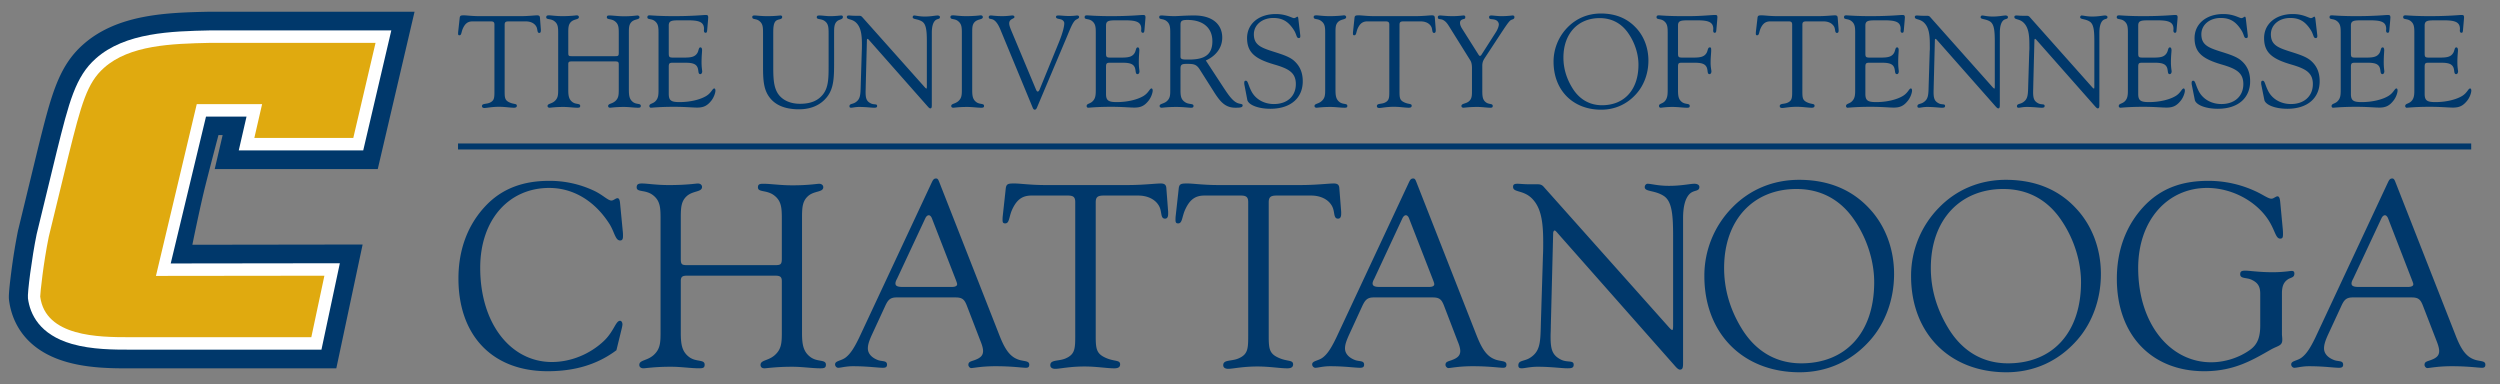 <svg xmlns="http://www.w3.org/2000/svg" height="32.751" viewBox="0 0 213.22 32.751" width="213.22"><rect x="0" y="0" width="213.22" height="32.751" fill="#808080" stroke="none"/><path d="M17.86.998L17.833 1c-3.472.076-7.795.17-10.746 2.8-2.109 1.868-2.724 4.336-3.84 8.813l-.002.008-.002.008-1.681 6.933-.014.047-.01.045a51.08 51.08 0 0 0-.58 3.571c-.246 1.915-.212 2.174-.18 2.429.198 1.48 1.092 4.123 4.891 5.213 1.906.549 3.972.549 5.338.549h17.676l2.244-10.562-14.522.021s.675-3.328 1.12-5.084c.5-1.979 1.107-4.271 1.107-4.271h.357l-.677 2.9 13.906-.002L35.357.998H17.86zm118.68.154c-1.11 0-2.1.415-2.85 1.188a4.164 4.164 0 0 0-1.19 2.92c0 2.44 1.65 4.096 4.06 4.096 1.18 0 2.23-.471 3.02-1.378.64-.727 1.01-1.734 1.01-2.808 0-1.119-.4-2.126-1.1-2.842-.75-.784-1.74-1.176-2.95-1.176zm-27.72.045c-1.51 0-2.46.874-2.46 2.05 0 1.264.74 1.79 2.31 2.25 1.23.357 1.85.691 1.85 1.675 0 1.007-.71 1.701-1.87 1.701-.86 0-1.59-.424-1.94-1.129-.27-.537-.27-.861-.46-.861-.09 0-.13.054-.13.177 0 .057 0 .125.02.204l.24 1.252c.08.402.87.761 1.97.761 1.75 0 2.76-.94 2.76-2.34 0-.726-.23-1.286-.72-1.734-.39-.359-1.02-.558-1.8-.805-1.05-.335-1.65-.57-1.65-1.476 0-.795.7-1.389 1.66-1.389.79 0 1.3.314 1.76 1.041.24.38.2.672.41.672.1 0 .13-.056.13-.156 0-.045 0-.092-.01-.147l-.16-1.365c-.01-.1-.04-.156-.07-.156-.07 0-.17.123-.3.123-.16 0-.66-.348-1.54-.348zm80.81 0c-1.51 0-2.46.874-2.46 2.05 0 1.264.73 1.79 2.3 2.25 1.23.357 1.86.691 1.86 1.675 0 1.007-.72 1.701-1.87 1.701-.86 0-1.6-.424-1.95-1.129-.27-.537-.27-.861-.46-.861-.08 0-.13.054-.13.177 0 .057 0 .125.02.204l.25 1.252c.08.402.86.761 1.97.761 1.74 0 2.75-.94 2.75-2.34 0-.726-.22-1.286-.72-1.734-.39-.359-1.01-.558-1.8-.805-1.05-.335-1.64-.57-1.64-1.476 0-.795.69-1.389 1.65-1.389.8 0 1.3.314 1.76 1.041.25.38.2.672.41.672.11 0 .14-.056.14-.156 0-.045 0-.092-.01-.147l-.16-1.365c-.01-.1-.04-.156-.08-.156-.06 0-.16.123-.3.123-.16 0-.66-.348-1.53-.348zm5.93 0c-1.51 0-2.46.874-2.46 2.05 0 1.264.73 1.79 2.3 2.25 1.23.357 1.86.691 1.86 1.675 0 1.007-.72 1.701-1.87 1.701-.86 0-1.6-.424-1.95-1.129-.27-.537-.27-.861-.46-.861-.08 0-.13.054-.13.177 0 .057 0 .125.02.204l.25 1.252c.08.402.86.761 1.97.761 1.74 0 2.75-.94 2.75-2.34 0-.726-.22-1.286-.72-1.734-.39-.359-1.02-.558-1.8-.805-1.05-.335-1.64-.57-1.64-1.476 0-.795.69-1.389 1.65-1.389.8 0 1.3.314 1.76 1.041.24.38.2.672.41.672.1 0 .14-.056.14-.156 0-.045 0-.092-.01-.147l-.16-1.365c-.01-.1-.05-.156-.08-.156-.07 0-.17.123-.3.123-.16 0-.66-.348-1.53-.348zm-135.38.08c-.179 0-1.074.1-2.696.1-1.286 0-1.957-.068-2.058-.068-.156 0-.211.034-.211.17 0 .212.334.088.625.312.301.235.324.525.324 1.006v4.846c0 .436-.011.727-.258.984-.235.246-.525.19-.525.426 0 .067.067.135.123.135.101 0 .739-.079 1.98-.079.94 0 1.6.067 1.969.067.525 0 .85-.135 1.207-.582.235-.291.358-.694.358-.862 0-.123-.044-.189-.1-.189-.156 0-.235.358-.66.627-.459.291-1.308.537-2.303.537-.716 0-.918-.135-.918-.705V5.717c0-.301.044-.367.334-.367h1.053c.592 0 .939.077 1.074.423.1.27.022.55.235.55.078 0 .156-.09.156-.235 0-.079-.055-.337-.055-.773 0-.537.045-.883.045-1.028 0-.169-.058-.246-.137-.246-.178 0-.133.291-.289.514-.212.313-.56.357-1.119.357h-.918c-.369 0-.379-.066-.379-.424V2.184c0-.404.224-.45.862-.45h.781c.951 0 1.365.146 1.365.739 0 .033-.01.078-.01.123 0 .134.056.2.145.2.101 0 .123-.077.135-.233l.078-.918c0-.057.009-.101.009-.145 0-.191-.053-.223-.222-.223zm37.293 0c-.179 0-1.074.1-2.696.1-1.286 0-1.957-.068-2.058-.068-.156 0-.211.034-.211.17 0 .212.336.088.627.312.301.235.322.525.322 1.006v4.846c0 .436-.011.727-.258.984-.235.246-.523.19-.523.426 0 .067.065.135.121.135.101 0 .739-.079 1.98-.079.94 0 1.6.067 1.969.067.525 0 .85-.135 1.207-.582.235-.291.358-.694.358-.862 0-.123-.044-.189-.1-.189-.156 0-.235.358-.66.627-.459.291-1.308.537-2.303.537-.716 0-.918-.135-.918-.705V5.717c0-.301.046-.367.336-.367h1.051c.592 0 .939.077 1.074.423.1.27.022.55.234.55.079 0 .157-.09.157-.235 0-.079-.055-.337-.055-.773 0-.537.045-.883.045-1.028 0-.169-.056-.246-.135-.246-.179 0-.135.291-.291.514-.212.313-.56.357-1.119.357h-.916c-.369 0-.381-.066-.381-.424V2.184c0-.404.224-.45.862-.45h.783c.951 0 1.363.146 1.363.739 0 .033-.01.078-.01.123 0 .134.056.2.145.2.101 0 .123-.077.135-.233l.078-.918c0-.057.011-.101.011-.145 0-.191-.055-.223-.224-.223zm48.811 0c-.35 0-1.12.1-2.29.1h-.53c-1.23 0-1.86-.068-1.96-.068-.16 0-.22.034-.22.17 0 .212.34.088.63.312.3.235.32.525.32 1.006v4.846c0 .436-.02.727-.24.984-.21.235-.5.201-.5.402 0 .102.05.159.15.159.08 0 .42-.067 1-.067.48 0 .89.067 1.24.067.17 0 .23-.024.23-.159 0-.235-.35-.098-.66-.322-.31-.235-.34-.549-.34-1.053V5.717c0-.301.03-.367.32-.367h1.06c.6 0 .94.077 1.08.423.1.27.02.55.23.55.08 0 .16-.09.16-.235 0-.101-.07-.336-.07-.738 0-.46.05-.818.05-1.053 0-.191-.01-.256-.12-.256-.19 0-.15.301-.3.514-.21.313-.56.357-1.12.357h-.91c-.37 0-.38-.066-.38-.424V2.184c0-.404.22-.45.86-.45h.78c.95 0 1.37.146 1.37.739 0 .033-.01.078-.01.123 0 .134.04.2.13.2.1 0 .13-.077.14-.233l.08-.918c0-.068.01-.112.01-.157 0-.18-.04-.21-.19-.21zm15.95 0c-.17 0-1.07.1-2.69.1-1.29 0-1.96-.068-2.06-.068-.16 0-.21.034-.21.17 0 .212.33.088.62.312.31.235.33.525.33 1.006v4.846c0 .436-.01.727-.26.984-.23.246-.52.19-.52.426 0 .067.06.135.12.135.1 0 .74-.079 1.98-.079.94 0 1.6.067 1.97.067.52 0 .85-.135 1.2-.582.24-.291.36-.694.36-.862 0-.123-.04-.189-.1-.189-.15 0-.23.358-.66.627-.46.291-1.31.537-2.3.537-.72 0-.92-.135-.92-.705V5.717c0-.301.05-.367.34-.367h1.05c.59 0 .94.077 1.07.423.1.27.02.55.24.55.08 0 .15-.09.15-.235 0-.079-.05-.337-.05-.773 0-.537.04-.883.04-1.028 0-.169-.05-.246-.13-.246-.18 0-.14.291-.29.514-.21.313-.56.357-1.12.357h-.92c-.37 0-.38-.066-.38-.424V2.184c0-.404.23-.45.86-.45h.78c.96 0 1.37.146 1.37.739 0 .033-.01.078-.01.123 0 .134.06.2.14.2.11 0 .13-.077.14-.233l.08-.918c0-.057.01-.101.01-.145 0-.191-.06-.223-.23-.223zm23.27 0c-.18 0-1.07.1-2.7.1-1.28 0-1.95-.068-2.05-.068-.16 0-.22.034-.22.17 0 .212.34.088.63.312.3.235.32.525.32 1.006v4.846c0 .436-.01.727-.25.984-.24.246-.53.19-.53.426 0 .067.07.135.13.135.1 0 .73-.079 1.97-.079.94 0 1.6.067 1.97.067.53 0 .85-.135 1.21-.582.24-.291.36-.694.36-.862 0-.123-.05-.189-.1-.189-.16 0-.24.358-.66.627-.46.291-1.31.537-2.3.537-.72 0-.92-.135-.92-.705V5.717c0-.301.04-.367.33-.367h1.05c.6 0 .94.077 1.08.423.1.27.02.55.23.55.08 0 .16-.09.16-.235 0-.079-.06-.337-.06-.773 0-.537.05-.883.05-1.028 0-.169-.06-.246-.14-.246-.17 0-.13.291-.29.514-.21.313-.55.357-1.11.357h-.92c-.37 0-.38-.066-.38-.424V2.184c0-.404.22-.45.86-.45h.78c.95 0 1.37.146 1.37.739 0 .033-.01.078-.01.123 0 .134.05.2.14.2.1 0 .12-.077.13-.233l.08-.918c0-.057.01-.101.01-.145 0-.191-.05-.223-.22-.223zm18.14 0c-.18 0-1.07.1-2.69.1-1.29 0-1.96-.068-2.06-.068-.16 0-.21.034-.21.17 0 .212.33.088.62.312.31.235.33.525.33 1.006v4.846c0 .436-.01.727-.26.984-.23.246-.52.19-.52.426 0 .067.06.135.12.135.1 0 .74-.079 1.98-.079.94 0 1.6.067 1.97.067.52 0 .85-.135 1.2-.582.24-.291.36-.694.36-.862 0-.123-.04-.189-.1-.189-.15 0-.23.358-.66.627-.46.291-1.31.537-2.3.537-.72 0-.92-.135-.92-.705V5.717c0-.301.05-.367.34-.367h1.05c.59 0 .94.077 1.07.423.1.27.02.55.24.55.07 0 .15-.09.15-.235 0-.079-.05-.337-.05-.773 0-.537.04-.883.04-1.028 0-.169-.05-.246-.13-.246-.18 0-.14.291-.29.514-.22.313-.56.357-1.12.357h-.92c-.37 0-.38-.066-.38-.424V2.184c0-.404.22-.45.86-.45h.78c.96 0 1.37.146 1.37.739 0 .033-.01.078-.01.123 0 .134.05.2.14.2.1 0 .13-.077.14-.233l.08-.918c0-.057.01-.101.01-.145 0-.191-.06-.223-.23-.223zm6.29 0c-.18 0-1.07.1-2.7.1-1.28 0-1.95-.068-2.05-.068-.16 0-.22.034-.22.17 0 .212.34.088.63.312.3.235.32.525.32 1.006v4.846c0 .436-.01.727-.25.984-.24.246-.53.19-.53.426 0 .067.07.135.12.135.11 0 .74-.079 1.98-.079.94 0 1.6.067 1.97.067.53 0 .85-.135 1.21-.582.24-.291.36-.694.36-.862 0-.123-.05-.189-.1-.189-.16 0-.24.358-.66.627-.46.291-1.31.537-2.3.537-.72 0-.92-.135-.92-.705V5.717c0-.301.04-.367.33-.367h1.05c.6 0 .94.077 1.08.423.1.27.02.55.23.55.08 0 .16-.09.16-.235 0-.079-.06-.337-.06-.773 0-.537.05-.883.05-1.028 0-.169-.06-.246-.14-.246-.17 0-.13.291-.29.514-.21.313-.56.357-1.12.357h-.91c-.37 0-.38-.066-.38-.424V2.184c0-.404.22-.45.86-.45h.78c.95 0 1.37.146 1.37.739 0 .033-.01.078-.01.123 0 .134.05.2.14.2.1 0 .12-.077.13-.233l.08-.918c0-.057.01-.101.01-.145 0-.191-.05-.223-.22-.223zm-170.36.032c-.268 0-.346.012-.369.236l-.123 1.13a1.324 1.324 0 0 0-.012.19c0 .1.024.145.114.145.178 0 .155-.247.279-.55.19-.435.424-.636.838-.636h1.555c.235 0 .314.067.314.28v5.64c0 .593-.002.839-.404 1.018-.303.135-.659.044-.659.29 0 .102.078.159.211.159.19 0 .605-.102 1.243-.102.526 0 .951.079 1.275.079.167 0 .246-.056.246-.169 0-.2-.246-.111-.615-.279-.403-.18-.426-.392-.426-.95V2.114c0-.235.091-.29.348-.29h1.453c.437 0 .761.178.906.458.124.235.045.526.246.526.101 0 .135-.08.135-.213v-.078L46.051 1.5c-.011-.135-.08-.191-.237-.191-.246 0-.725.068-1.429.068h-3.49c-.638 0-1.074-.068-1.321-.068zm7.248 0c-.168 0-.234.035-.234.17 0 .212.358.088.672.312.324.235.346.525.346 1.006v4.846c0 .447-.012.727-.303.984-.279.246-.604.202-.604.414 0 .09.069.146.18.146.09 0 .48-.066 1.162-.066.448 0 .852.066 1.209.066.169 0 .234-.023.234-.158 0-.235-.357-.098-.66-.322-.312-.235-.357-.549-.357-1.053V5.473c0-.203.078-.235.291-.235h3.713c.212 0 .302.032.302.235v2.17c0 .447-.011.727-.302.984-.279.246-.604.202-.604.414 0 .09.057.146.168.146.09 0 .492-.066 1.174-.066.448 0 .85.066 1.207.066.168 0 .236-.023.236-.158 0-.235-.357-.098-.66-.322-.312-.235-.357-.549-.357-1.053V2.797c0-.459.01-.737.267-.961.268-.224.639-.146.639-.37 0-.078-.068-.146-.18-.146-.078 0-.457.069-1.129.069-.526 0-.94-.069-1.242-.069-.168 0-.234.023-.234.158 0 .213.357.099.67.323.325.235.347.526.347 1.008v1.7c0 .258-.056.282-.302.282h-3.713c-.246 0-.291-.024-.291-.281V2.797c0-.459.012-.737.269-.961.269-.224.637-.157.637-.38 0-.08-.068-.147-.18-.147-.078 0-.469.068-1.23.068-.548 0-.928-.068-1.141-.068zm34.463 0c-.156 0-.224.034-.224.146 0 .246.336.101.638.336.313.235.336.525.336 1.006v4.846c0 .447-.011.727-.303.984-.278.246-.603.202-.603.414 0 .09.066.146.178.146.09 0 .482-.066 1.175-.066.459 0 .85.066 1.208.066.167 0 .236-.023.236-.158 0-.235-.358-.098-.66-.322-.313-.235-.348-.549-.348-1.053V2.797c0-.459 0-.737.258-.961.267-.224.648-.157.648-.38 0-.08-.067-.147-.179-.147-.078 0-.479.068-1.241.068-.558 0-.939-.068-1.119-.068zm30.987 0c-.16 0-.23.034-.23.146 0 .246.34.101.64.336.32.235.34.525.34 1.006v4.846c0 .447-.01.727-.31.984-.27.246-.6.202-.6.414 0 .09.07.146.18.146.09 0 .48-.066 1.17-.066.46 0 .85.066 1.21.066.17 0 .24-.023.24-.158 0-.235-.36-.098-.66-.322-.31-.235-.35-.549-.35-1.053V2.797c0-.459 0-.737.26-.961.27-.224.65-.157.65-.38 0-.08-.07-.147-.18-.147-.08 0-.48.068-1.24.068-.56 0-.94-.068-1.12-.068zm3.62 0c-.27 0-.35.012-.37.236l-.12 1.13c-.01.078-.01.145-.01.19 0 .1.02.145.11.145.18 0 .16-.247.28-.55.19-.435.43-.636.84-.636h1.55c.24 0 .32.067.32.28v5.64c0 .593 0 .839-.4 1.018-.31.135-.66.044-.66.29 0 .102.07.159.21.159.19 0 .6-.102 1.24-.102.53 0 .95.079 1.27.079.17 0 .25-.056.25-.169 0-.2-.25-.111-.61-.279-.41-.18-.43-.392-.43-.95V2.114c0-.235.09-.29.35-.29h1.45c.44 0 .76.178.91.458.12.235.04.526.24.526.1 0 .14-.08.14-.213v-.078l-.08-1.018c-.01-.135-.08-.191-.24-.191-.24 0-.72.068-1.43.068h-3.49c-.63 0-1.07-.068-1.32-.068zm34.36 0c-.26 0-.34.012-.36.236l-.13 1.13c-.01.078-.01.145-.01.19 0 .1.02.145.11.145.18 0 .16-.247.28-.55.19-.435.43-.636.84-.636h1.56c.23 0 .31.067.31.28v5.64c0 .593 0 .839-.4 1.018-.31.135-.66.044-.66.29 0 .102.07.159.21.159.19 0 .6-.102 1.24-.102.53 0 .95.079 1.28.079.16 0 .24-.056.24-.169 0-.2-.24-.111-.61-.279-.41-.18-.43-.392-.43-.95V2.114c0-.235.09-.29.35-.29h1.45c.44 0 .76.178.91.458.12.235.04.526.24.526.11 0 .14-.08.14-.213v-.078l-.08-1.018c-.01-.135-.08-.191-.23-.191-.25 0-.73.068-1.44.068h-3.49c-.63 0-1.07-.068-1.32-.068zm-85.879.011c-.145 0-.213.023-.213.135 0 .245.312.101.604.336.302.235.314.538.314 1.008V5.65c0 1.22.044 2.092.67 2.797.515.583 1.321.875 2.395.875 1.028 0 1.845-.359 2.392-1.053.593-.75.604-1.7.604-2.988V2.8c0-.448.012-.75.224-.963.213-.213.526-.146.526-.39 0-.08-.045-.126-.145-.126-.101 0-.426.057-.939.057-.347 0-.649-.057-.907-.057-.167 0-.236.023-.236.157 0 .212.36.09.672.314.291.212.336.482.336 1.008v2.829c0 1.029-.012 1.802-.459 2.394-.436.572-1.084.829-1.979.829-.872 0-1.544-.336-1.902-.895-.369-.594-.381-1.367-.381-2.418V2.8c0-.493.035-.818.203-.996.213-.213.559-.101.559-.358 0-.078-.056-.125-.156-.125-.068 0-.437.057-1.119.057-.527 0-.884-.057-1.063-.057zm8.053 0c-.134 0-.201.023-.201.135 0 .245.438.123.806.492.392.393.481.985.481 1.858 0 .18-.001.369-.012.57l-.09 2.91c-.022.818-.023 1.185-.48 1.465-.247.145-.481.09-.481.315 0 .088.045.123.145.123.124 0 .358-.067.683-.067.582 0 1.005.066 1.274.066.179 0 .258-.022.258-.156 0-.201-.269-.079-.537-.213-.38-.19-.446-.446-.446-.984 0-.134.01-.282.01-.45l.102-3.949c0-.078.032-.122.066-.122.011 0 .056.032.123.11l5.012 5.675c.077.088.145.146.201.146.122 0 .133-.103.133-.293V2.8c0-.526.101-.885.302-1.065.179-.156.391-.078.391-.279 0-.079-.077-.135-.211-.135-.179 0-.55.09-1.086.09-.47 0-.76-.09-.906-.09-.068 0-.123.068-.123.147 0 .201.413.123.805.369.346.224.404.772.404 1.71v3.817c0 .124-.013.19-.035.19-.034 0-.065-.033-.121-.088l-5.336-5.988c-.113-.134-.19-.133-.348-.133h-.301c-.224 0-.392-.024-.482-.024zm12.094 0c-.124 0-.192.034-.192.145 0 .201.202.102.424.236.202.124.381.38.549.772l2.773 6.703c.045.124.114.18.18.18.067 0 .134-.057.178-.159l2.572-6.086c.28-.67.46-1.141.684-1.365.123-.122.347-.146.347-.29 0-.102-.067-.136-.179-.136-.055 0-.28.045-.682.045-.381 0-.672-.045-.873-.045-.158 0-.235.013-.235.125 0 .145.167.145.391.201.19.044.313.19.313.335 0 .28-.134.84-.469 1.656l-1.633 3.996c-.045.111-.111.178-.156.178-.056 0-.111-.067-.156-.178L86.264 2.64c-.124-.29-.192-.503-.192-.637 0-.425.448-.381.448-.549 0-.09-.066-.135-.19-.135-.1 0-.379.057-.849.057-.548 0-.861-.057-.961-.057zm14.562 0c-.157 0-.213.023-.213.157 0 .212.324.09.615.314.302.235.325.527.325 1.008v4.844c0 .447 0 .728-.291.986-.279.246-.616.2-.616.412 0 .09.068.146.18.146.078 0 .481-.066 1.24-.066.61 0 1.02.066 1.25.066.16 0 .22-.033.22-.156 0-.235-.4-.09-.73-.326-.35-.235-.38-.547-.38-1.05V5.841c0-.348.14-.393.54-.393.56 0 .81.023 1.09.46l1.17 1.845c.57.907.99 1.434 1.89 1.434.42 0 .61-.023.61-.202 0-.156-.23-.09-.5-.224-.46-.235-.82-.827-1.36-1.645l-1.28-1.957c.9-.404 1.4-1.12 1.4-1.947 0-1.153-.85-1.893-2.39-1.893-.77 0-1.34.057-1.69.057-.532 0-.901-.057-1.08-.057zm23.75 0c-.15 0-.2.046-.2.158 0 .202.19.123.39.202.3.122.46.39.66.715l1.71 2.742c.11.167.15.401.15.681v1.825c0 .492.01.772-.27 1.007-.26.213-.63.167-.63.391 0 .09.07.146.18.146.09 0 .49-.066 1.17-.066.43 0 .8.066 1.11.066.16 0 .21-.032.21-.156 0-.224-.32-.1-.59-.312-.29-.225-.3-.539-.3-1.065V5.607c0-.325.1-.481.21-.66l1.41-2.148c.35-.526.59-.895.77-1.053.14-.111.35-.078.35-.28 0-.1-.05-.146-.15-.146-.09 0-.4.057-.95.057-.38 0-.68-.057-.87-.057-.13 0-.19.045-.19.147 0 .223.23.134.49.213.2.055.34.223.34.402 0 .134-.08.402-.27.693l-1.23 1.926a.15.15 0 0 1-.12.067c-.03 0-.06-.035-.11-.102l-1.42-2.248c-.11-.18-.16-.326-.16-.47 0-.17.08-.247.24-.304.14-.045.21-.021.21-.189 0-.09-.04-.135-.15-.135-.1 0-.43.057-.93.057-.55 0-.89-.057-1.06-.057zm40.68 0c-.13 0-.2.023-.2.135 0 .245.43.123.8.492.39.393.48.985.48 1.858 0 .18.01.369-.01.57l-.09 2.91c-.02.818-.02 1.185-.48 1.465-.24.145-.48.09-.48.315 0 .088.05.123.15.123.12 0 .35-.067.68-.067.58 0 1.01.066 1.27.066.18 0 .26-.022.26-.156 0-.201-.27-.079-.53-.213-.38-.19-.45-.446-.45-.984 0-.134.01-.282.01-.45l.1-3.949c0-.078.03-.122.07-.122.01 0 .05.032.12.11l5.01 5.675c.08.088.15.146.2.146.12 0 .14-.103.14-.293V2.8c0-.526.1-.885.3-1.065.18-.156.39-.078.39-.279 0-.079-.08-.135-.21-.135-.18 0-.55.09-1.09.09-.47 0-.76-.09-.9-.09-.07 0-.13.068-.13.147 0 .201.42.123.81.369.34.224.4.772.4 1.71v3.817c0 .124-.01.19-.03.19-.04 0-.07-.033-.13-.088l-5.33-5.988c-.11-.134-.19-.133-.35-.133h-.3c-.22 0-.39-.024-.48-.024zm8.49 0c-.13 0-.2.023-.2.135 0 .245.43.123.8.492.39.393.48.985.48 1.858 0 .18.01.369-.01.57l-.09 2.91c-.02.818-.02 1.185-.48 1.465-.24.145-.48.09-.48.315 0 .088.05.123.15.123.12 0 .35-.067.68-.067.58 0 1.01.066 1.27.066.18 0 .26-.022.26-.156 0-.201-.27-.079-.53-.213-.38-.19-.45-.446-.45-.984 0-.134.01-.282.01-.45l.1-3.949c0-.078.03-.122.07-.122.01 0 .05.032.12.11l5.01 5.675c.08.088.15.146.2.146.12 0 .14-.103.14-.293V2.8c0-.526.1-.885.3-1.065.18-.156.39-.078.39-.279 0-.079-.08-.135-.21-.135-.18 0-.55.09-1.09.09-.47 0-.76-.09-.9-.09-.07 0-.13.068-.13.147 0 .201.42.123.81.369.35.224.4.772.4 1.71v3.817c0 .124-.01.19-.03.19-.04 0-.07-.033-.13-.088l-5.33-5.988c-.11-.134-.19-.133-.35-.133h-.3c-.22 0-.39-.024-.48-.024zm-35.57.225c1.03 0 1.88.448 2.47 1.332.55.805.84 1.766.84 2.639 0 2.16-1.22 3.459-3.11 3.459-1.08 0-1.97-.526-2.56-1.522-.48-.795-.73-1.646-.73-2.54 0-2.06 1.25-3.368 3.09-3.368zm-35.15.156c1.36 0 2.12.704 2.12 1.813 0 1.13-.63 1.566-1.99 1.566h-.12c-.43 0-.61-.012-.61-.258V2.104c0-.348.16-.403.6-.403zM39.064 12.238v.508h171.7v-.508h-171.7zm40.774 2.985c-.18 0-.247.09-.359.314l-6.2 13.256c-.38.784-.716 1.367-1.164 1.703-.38.291-.894.268-.894.582 0 .156.132.29.267.29.224 0 .65-.134 1.254-.134 1.254 0 2.128.133 2.553.133.246 0 .357-.065.357-.267 0-.38-.426-.246-.806-.403-.56-.223-.828-.584-.828-.986 0-.336.134-.695.336-1.143l1.097-2.373c.246-.537.401-.828 1.006-.828h5.037c.581 0 .762.18.963.694l1.164 3.023c.156.381.223.65.223.852 0 .402-.246.604-.738.783-.314.111-.516.133-.516.402 0 .113.112.27.246.27.201 0 .873-.157 2.082-.157 1.389 0 2.26.133 2.574.133.201 0 .291-.065.291-.267 0-.38-.514-.247-1.029-.47-.716-.292-1.12-1.009-1.545-2.107l-5.08-12.94c-.09-.225-.135-.36-.291-.36zm40.694 0c-.18 0-.25.09-.36.314l-6.2 13.256c-.38.784-.71 1.367-1.16 1.703-.38.291-.9.268-.9.582 0 .156.14.29.27.29.23 0 .65-.134 1.26-.134 1.25 0 2.12.133 2.55.133.24 0 .35-.065.35-.267 0-.38-.42-.246-.8-.403-.56-.223-.83-.584-.83-.986 0-.336.14-.695.34-1.143l1.09-2.373c.25-.537.41-.828 1.01-.828h5.04c.58 0 .76.18.96.694l1.16 3.023c.16.381.23.65.23.852 0 .402-.25.604-.74.783-.31.111-.52.133-.52.402 0 .113.12.27.25.27.2 0 .87-.157 2.08-.157 1.39 0 2.26.133 2.58.133.2 0 .29-.065.29-.267 0-.38-.52-.247-1.03-.47-.72-.292-1.12-1.009-1.55-2.107l-5.08-12.94c-.09-.225-.13-.36-.29-.36zm83.5 0c-.18 0-.25.09-.36.314l-6.2 13.256c-.38.784-.72 1.367-1.17 1.703-.38.291-.89.268-.89.582 0 .156.13.29.27.29.22 0 .65-.134 1.25-.134 1.25 0 2.13.133 2.55.133.25 0 .36-.065.36-.267 0-.38-.42-.246-.8-.403-.56-.223-.83-.584-.83-.986 0-.336.13-.695.33-1.143l1.1-2.373c.24-.537.4-.828 1.01-.828h5.03c.58 0 .76.18.96.694l1.17 3.023c.15.381.22.65.22.852 0 .402-.24.604-.74.783-.31.111-.51.133-.51.402 0 .113.11.27.24.27.2 0 .88-.157 2.09-.157 1.38 0 2.26.133 2.57.133.2 0 .29-.065.29-.267 0-.38-.51-.247-1.03-.47-.71-.292-1.12-1.009-1.54-2.107l-5.08-12.94c-.09-.225-.14-.36-.29-.36zm-50.59.113c-2.22 0-4.21.828-5.71 2.373a8.28 8.28 0 0 0-2.37 5.844c0 4.881 3.29 8.197 8.12 8.197 2.35 0 4.45-.942 6.04-2.756 1.28-1.455 2.02-3.469 2.02-5.619 0-2.24-.81-4.255-2.2-5.687-1.5-1.569-3.49-2.352-5.9-2.352zm17.63 0c-2.21 0-4.2.828-5.7 2.373a8.29 8.29 0 0 0-2.38 5.844c0 4.881 3.29 8.197 8.13 8.197 2.35 0 4.45-.942 6.04-2.756 1.28-1.455 2.02-3.469 2.02-5.619 0-2.24-.81-4.255-2.2-5.687-1.49-1.569-3.49-2.352-5.91-2.352zm-124.25.088c-2.261 0-4.053.695-5.418 2.15-1.498 1.59-2.304 3.695-2.304 6.18 0 4.86 2.889 7.906 7.611 7.906 2.328 0 4.252-.582 5.863-1.79l.45-1.839c.043-.18.064-.312.064-.357 0-.179-.089-.315-.201-.315-.38 0-.514.896-1.387 1.725-1.209 1.142-2.842 1.791-4.432 1.791-3.468 0-6.111-3.223-6.111-8.037 0-4.098 2.441-6.809 5.887-6.809 2.015 0 3.872 1.075 5.148 3.09.425.694.492 1.39.895 1.39.201 0 .248-.136.248-.382 0-.134-.001-.269-.024-.447l-.224-2.328c-.023-.292-.089-.448-.223-.448-.156 0-.335.201-.515.201-.313 0-.762-.516-1.567-.875a8.866 8.866 0 0 0-3.76-.806zm141.51 0c-2.3 0-4.05.673-5.46 2.15-1.52 1.613-2.33 3.718-2.33 6.203 0 4.793 2.96 7.883 7.46 7.883 2.57 0 4.16-.985 5.66-1.836.63-.359.99-.314.99-.85 0-.203-.03-.36-.03-.472v-3.47c0-.56.12-.919.45-1.165.29-.225.61-.156.61-.537 0-.157-.07-.225-.23-.225-.13 0-.69.112-1.63.112-1.17 0-1.95-.133-2.31-.133-.31 0-.45.044-.45.312 0 .38.52.268.94.448.59.268.77.606.77 1.232v2.664c0 .985-.21 1.614-.85 2.084-.92.671-2.15 1.074-3.34 1.074-3.49 0-6.22-3.27-6.22-8.039 0-4.076 2.5-6.83 5.88-6.83 1.95 0 3.9.962 5.02 2.44.78 1.031.78 1.883 1.21 1.883.2 0 .24-.112.24-.358 0-.112 0-.293-.02-.473l-.22-2.328c-.03-.29-.09-.447-.23-.447-.15 0-.33.201-.51.201-.29 0-.7-.334-1.39-.648a9.513 9.513 0 0 0-4.01-.875zm-133.56.224c-.337 0-.471.068-.471.336 0 .427.717.18 1.344.627.648.47.693 1.053.693 2.016v9.695c0 .897-.022 1.456-.603 1.971-.56.492-1.209.403-1.209.828 0 .18.133.291.357.291.179 0 .963-.133 2.328-.133.896 0 1.7.133 2.416.133.336 0 .471-.044.471-.312 0-.47-.717-.2-1.321-.649-.626-.47-.714-1.098-.714-2.105V23.98c0-.404.155-.47.58-.47h7.431c.425 0 .606.066.606.47v4.343c0 .897-.023 1.456-.606 1.971-.558.492-1.209.403-1.209.828 0 .18.113.291.336.291.179 0 .985-.133 2.35-.133.895 0 1.702.133 2.418.133.335 0 .471-.044.471-.312 0-.47-.717-.2-1.321-.649-.627-.47-.717-1.098-.717-2.105v-9.719c0-.918.023-1.478.538-1.926.537-.449 1.275-.29 1.275-.74 0-.156-.134-.289-.357-.289-.157 0-.92.133-2.262.133-1.053 0-1.88-.133-2.485-.133-.335 0-.468.044-.468.312 0 .427.716.203 1.343.651.649.47.694 1.051.694 2.013v3.405c0 .515-.113.56-.606.56h-7.431c-.492 0-.58-.045-.58-.56v-3.426c0-.918.022-1.478.537-1.926.536-.449 1.275-.313 1.275-.762 0-.156-.134-.29-.357-.29-.158 0-.941.134-2.463.134-1.096 0-1.858-.135-2.283-.135zm31.742 0c-.538 0-.695.024-.74.471l-.247 2.262c-.022.156-.021.291-.021.381 0 .201.044.291.223.291.358 0 .314-.493.56-1.098.38-.872.849-1.277 1.678-1.277h3.111c.47 0 .627.135.627.56v11.287c0 1.187 0 1.68-.806 2.037-.604.27-1.321.09-1.321.583 0 .201.157.312.426.312.381 0 1.208-.2 2.484-.2 1.052 0 1.904.157 2.553.157.336 0 .492-.112.492-.336 0-.402-.493-.224-1.232-.56-.806-.358-.85-.785-.85-1.905v-11.35c0-.47.179-.585.694-.585h2.91c.872 0 1.521.36 1.812.92.247.47.09 1.05.493 1.05.201 0 .269-.157.269-.425v-.157l-.156-2.037c-.023-.268-.157-.38-.471-.38-.492 0-1.454.134-2.865.134h-6.983c-1.276 0-2.148-.135-2.64-.135zm14.752 0c-.54 0-.7.024-.74.471l-.25 2.262c-.02.156-.02.291-.02.381 0 .201.05.291.22.291.36 0 .32-.493.57-1.098.38-.872.84-1.277 1.67-1.277h3.11c.47 0 .63.135.63.56v11.287c0 1.187 0 1.68-.81 2.037-.6.27-1.32.09-1.32.583 0 .201.16.312.43.312.38 0 1.21-.2 2.48-.2 1.06 0 1.91.157 2.56.157.33 0 .49-.112.49-.336 0-.402-.49-.224-1.23-.56-.81-.358-.85-.785-.85-1.905v-11.35c0-.47.18-.585.69-.585h2.91c.87 0 1.52.36 1.81.92.25.47.09 1.05.5 1.05.2 0 .27-.157.27-.425v-.157l-.16-2.037c-.02-.268-.16-.38-.47-.38-.49 0-1.46.134-2.87.134h-6.98c-1.28 0-2.15-.135-2.64-.135zm28.18.024c-.27 0-.4.044-.4.267 0 .494.87.248 1.61.987.78.784.96 1.97.96 3.717 0 .358 0 .74-.02 1.142l-.18 5.822c-.04 1.634-.05 2.374-.96 2.934-.5.29-.96.178-.96.625 0 .18.09.246.29.246.24 0 .71-.133 1.36-.133 1.17 0 2.02.133 2.55.133.36 0 .52-.044.52-.312 0-.403-.54-.157-1.08-.426-.76-.38-.89-.896-.89-1.97 0-.268.02-.559.02-.895l.2-7.907c0-.156.07-.246.14-.246.02 0 .11.07.24.225l10.03 11.353c.16.18.29.291.4.291.25 0 .27-.2.27-.582V18.627c0-1.053.2-1.768.6-2.127.36-.312.79-.157.79-.56 0-.157-.16-.268-.43-.268-.35 0-1.09.178-2.17.178-.94 0-1.52-.178-1.81-.178-.14 0-.25.133-.25.29 0 .403.83.247 1.61.74.7.447.81 1.546.81 3.427v7.635c0 .246-.02.381-.07.381-.06 0-.13-.068-.24-.18l-10.68-11.98c-.22-.269-.38-.27-.69-.27h-.61c-.45 0-.78-.043-.96-.043zm23.77.447c2.06 0 3.76.895 4.95 2.664 1.1 1.613 1.68 3.54 1.68 5.285 0 4.323-2.44 6.92-6.22 6.92-2.17 0-3.94-1.053-5.13-3.047-.96-1.59-1.45-3.29-1.45-5.082 0-4.12 2.5-6.74 6.17-6.74zm17.64 0c2.06 0 3.76.895 4.95 2.664 1.1 1.613 1.68 3.54 1.68 5.285 0 4.323-2.44 6.92-6.23 6.92-2.17 0-3.93-1.053-5.12-3.047-.96-1.59-1.46-3.29-1.46-5.082 0-4.12 2.51-6.74 6.18-6.74zm-91.641 2.238c.09 0 .201.091.268.27l2.037 5.24c.066.18.111.291.111.381 0 .134-.155.223-.424.223h-4.275c-.381 0-.561-.09-.561-.29 0-.113.045-.247.135-.404l2.418-5.173c.089-.179.202-.247.291-.247zm40.691 0c.09 0 .21.091.27.27l2.04 5.24c.07.18.11.291.11.381 0 .134-.15.223-.42.223h-4.28c-.38 0-.56-.09-.56-.29 0-.113.05-.247.14-.404l2.41-5.173c.09-.179.2-.247.29-.247zm83.5 0c.09 0 .2.091.27.27l2.03 5.24c.07.18.12.291.12.381 0 .134-.16.223-.43.223h-4.27c-.39 0-.57-.09-.57-.29 0-.113.05-.247.14-.404l2.42-5.173c.09-.179.2-.247.29-.247z" fill="#00386b"/><path d="M30.98 12.825H20.364l.662-2.881H17.57L14.56 22.47l14.425-.019-1.569 7.37H11.032c-1.277 0-3.207 0-4.897-.486-2.78-.798-3.575-2.553-3.751-3.888-.059-.448.328-3.46.741-5.47l.004-.02.005-.018 1.685-6.934.001-.001v-.005c1.071-4.303 1.61-6.464 3.346-8.003 2.514-2.244 6.513-2.331 9.726-2.402h15.482L30.98 12.825z" fill="#fff"/><path d="M21.692 11.762h8.44l1.897-8.106H17.91c-3.271.071-6.851.176-9.043 2.133C7.422 7.07 6.934 8.88 5.845 13.257L4.16 20.19c-.46 2.237-.73 4.811-.73 5.097l.001.022c.451 3.412 4.99 3.45 7.595 3.45h15.525l1.116-5.244-14.367.017 3.48-14.65h5.574l-.662 2.88z" fill="#e0aa0f"/></svg>